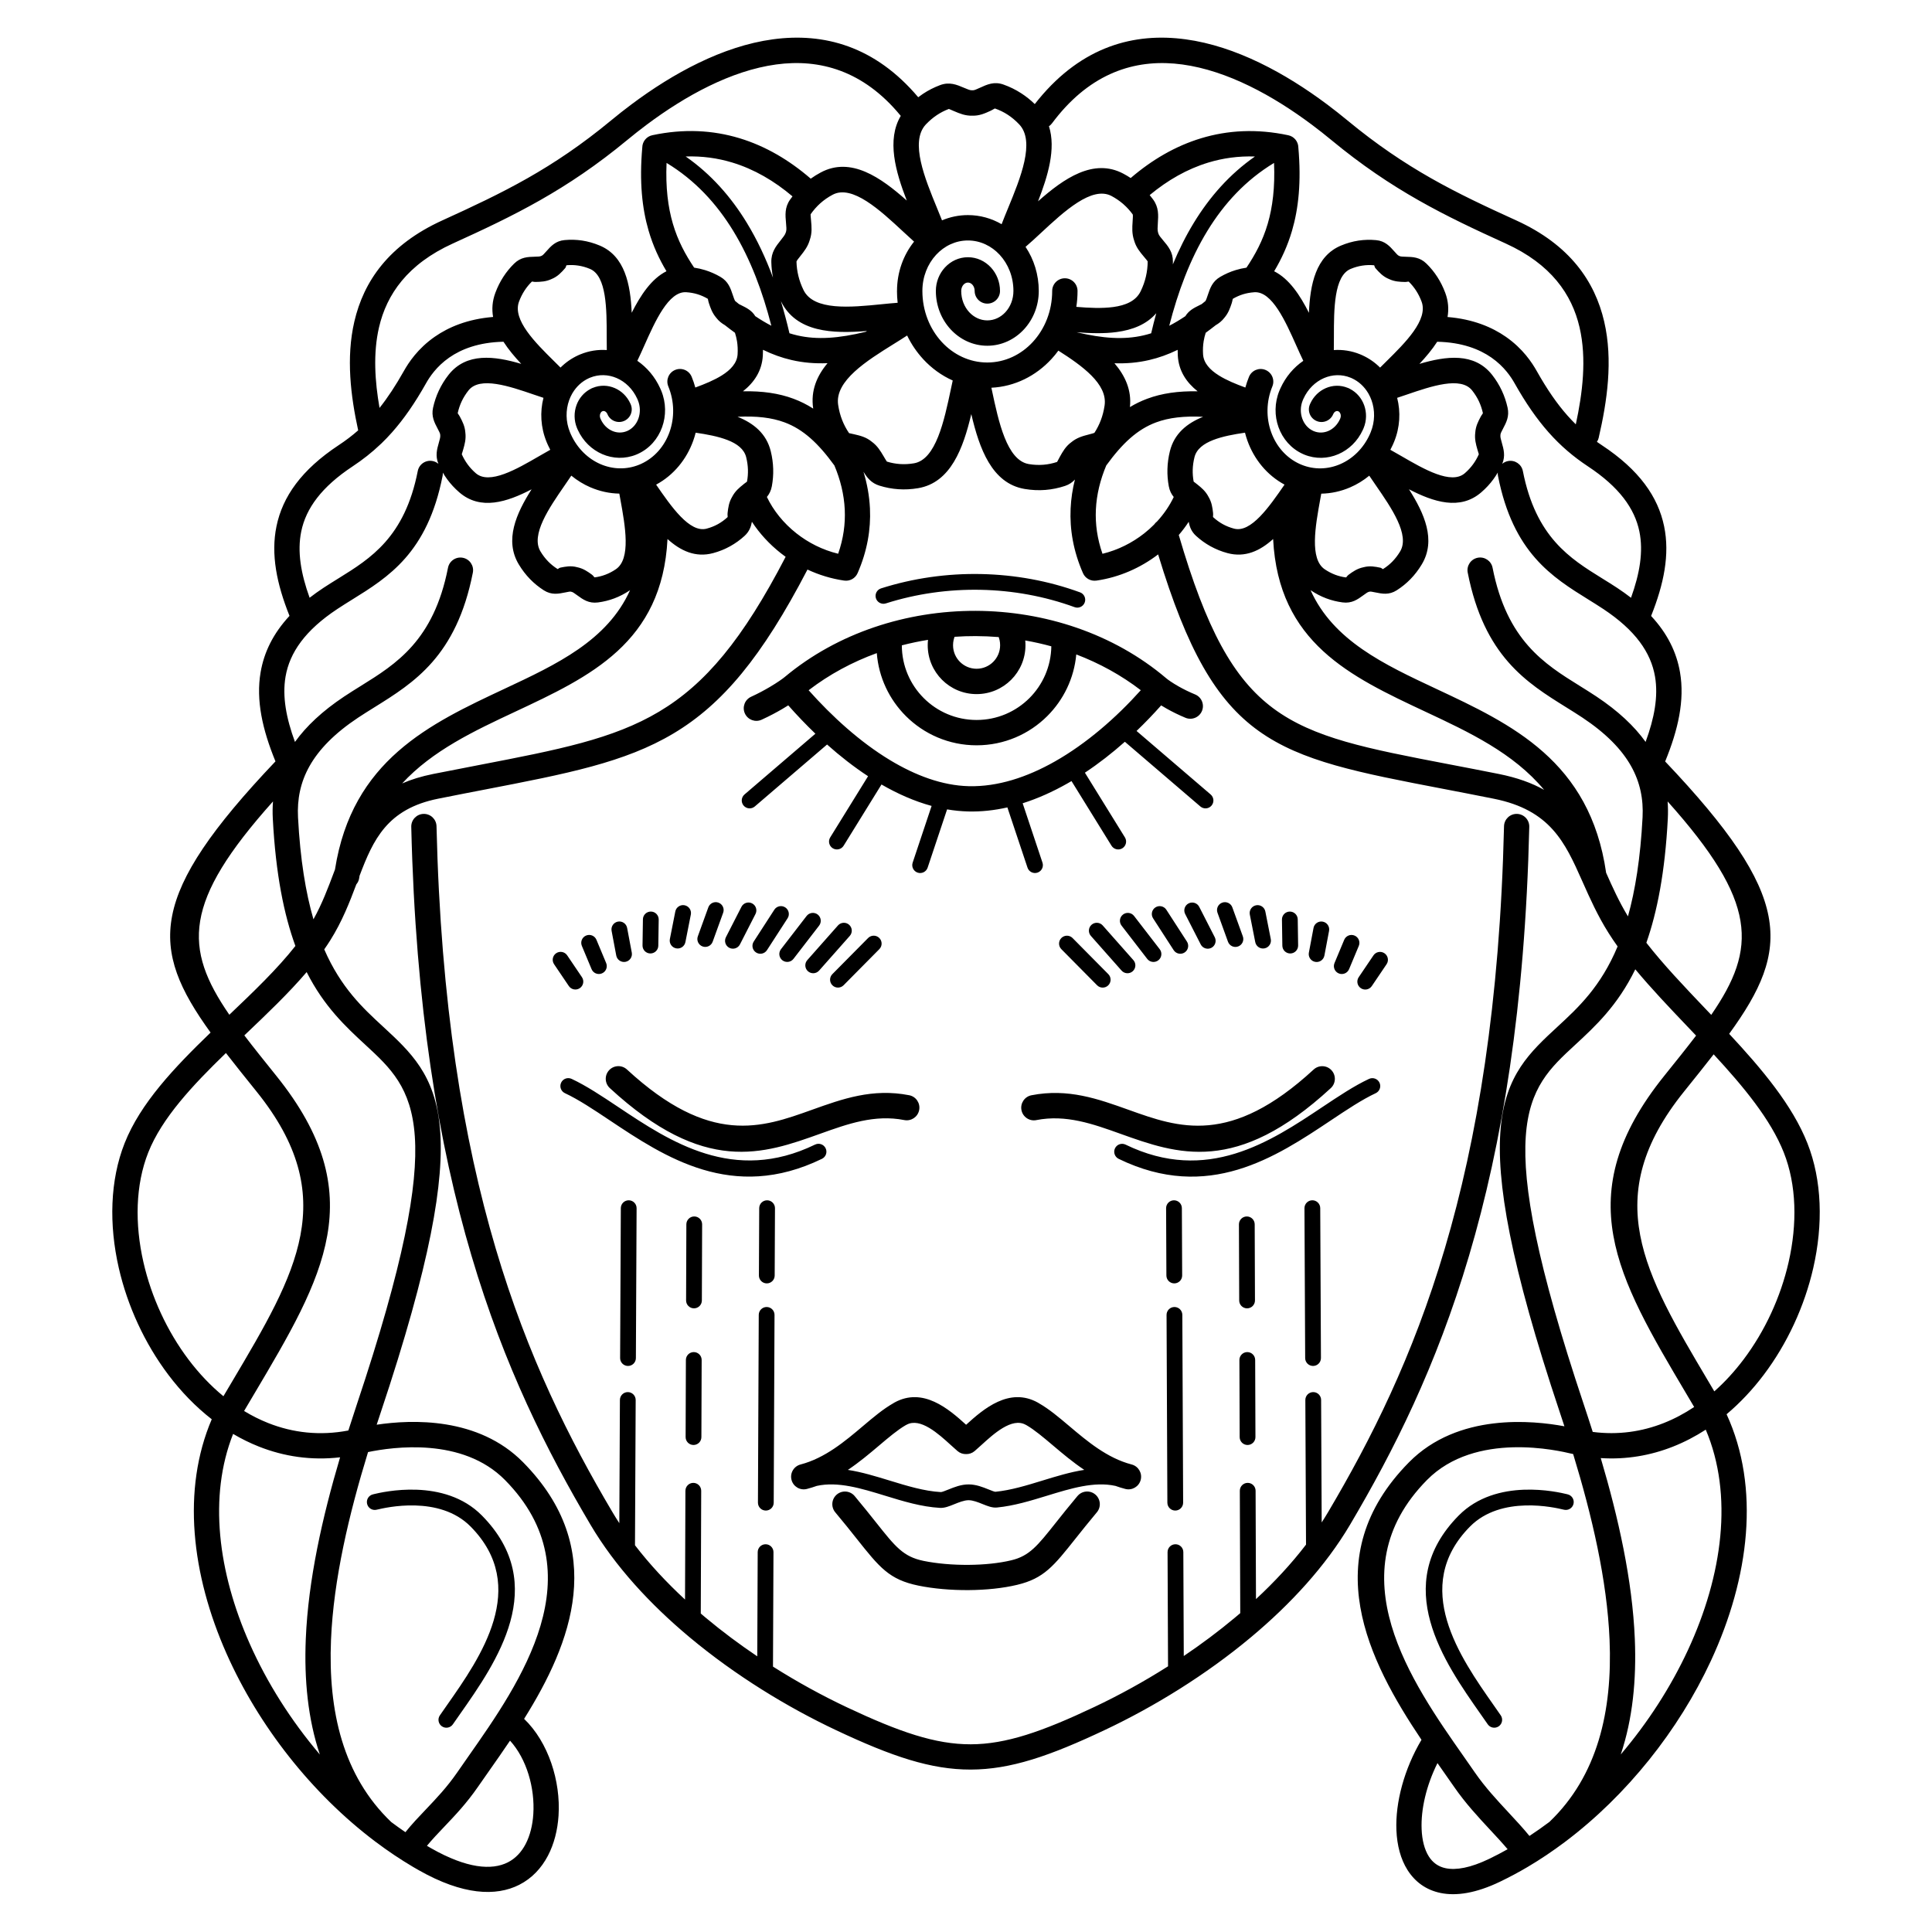 <?xml version="1.0" encoding="UTF-8"?>
<!-- Uploaded to: SVG Repo, www.svgrepo.com, Generator: SVG Repo Mixer Tools -->
<svg fill="#000000" width="800px" height="800px" version="1.1" viewBox="144 144 512 512" xmlns="http://www.w3.org/2000/svg">
 <path d="m497.31 253.76c-0.703 1.711-2.66 2.527-4.367 1.824-1.711-0.703-2.527-2.66-1.824-4.367 0.035-0.082 0.078-0.18 0.129-0.297 0.867-1.898 2.359-3.309 4.106-4.062 1.812-0.785 3.883-0.863 5.82-0.066 0.273 0.113 0.176 0.062 0.266 0.102 0.117 0.055 0.23 0.113 0.34 0.18 1.789 0.926 3.086 2.5 3.742 4.332 0.672 1.875 0.68 4.035-0.145 6.035-0.059 0.141-0.125 0.301-0.207 0.473-1.379 3.019-3.738 5.254-6.492 6.445-2.82 1.219-6.035 1.344-9.043 0.109-0.117-0.047-0.254-0.109-0.41-0.18-3.078-1.406-5.301-4.008-6.406-7.078-1.078-3-1.082-6.457 0.234-9.668 0.082-0.199 0.176-0.418 0.285-0.652 1.395-3.059 3.519-5.527 6.051-7.266-0.602-1.238-1.215-2.617-1.859-4.055-2.887-6.465-6.434-14.418-11.102-14.121l-0.035 0.004c-1.059 0.07-2.047 0.254-2.969 0.535-0.934 0.289-1.828 0.688-2.688 1.188-0.094 0.055-0.109 0.547-0.316 1.176-0.426 1.273-0.863 2.582-1.918 3.828-0.703 0.926-1.504 1.527-2.332 2.008-0.895 0.707-1.773 1.371-2.641 2-0.238 0.723-0.422 1.465-0.543 2.227-0.18 1.098-0.238 2.258-0.16 3.484 0.145 2.34 1.848 4.137 4.188 5.602 1.992 1.25 4.492 2.281 7.019 3.203 0.258-0.953 0.578-1.902 0.965-2.84 0.703-1.711 2.66-2.527 4.367-1.824 1.711 0.703 2.527 2.66 1.824 4.367-1.66 4.043-1.66 8.383-0.312 12.129 1.32 3.676 3.938 6.769 7.535 8.41 0.137 0.062 0.293 0.129 0.465 0.199 3.406 1.402 7.07 1.254 10.289-0.137 3.289-1.422 6.133-4.141 7.824-7.852 0.082-0.176 0.164-0.375 0.254-0.594 1.164-2.832 1.164-5.875 0.223-8.496-0.211-0.586-0.469-1.148-0.77-1.684-0.059-0.09-0.113-0.184-0.164-0.277-1.008-1.672-2.465-3.039-4.281-3.867-0.086-0.039-0.195-0.086-0.32-0.137-2.34-0.961-4.856-0.859-7.066 0.098-2.281 0.988-4.258 2.879-5.438 5.469-0.055 0.117-0.113 0.254-0.18 0.414-0.668 1.625-0.668 3.367-0.129 4.863 0.512 1.426 1.516 2.621 2.891 3.246 0.039 0.02 0.098 0.043 0.172 0.074 1.27 0.523 2.641 0.465 3.848-0.055 1.273-0.551 2.383-1.621 3.055-3.086 0.027-0.059 0.062-0.137 0.102-0.238 0.172-0.418 0.172-0.855 0.039-1.23-0.094-0.258-0.25-0.473-0.453-0.605l-0.113-0.047c-0.113-0.051-0.035-0.023 0.004-0.008l-0.031-0.012c-0.203-0.082-0.426-0.07-0.625 0.016-0.27 0.117-0.512 0.359-0.668 0.703l-0.023 0.059zm-82.297 103.11 5.254 15.734c0.367 1.098-0.223 2.281-1.32 2.648-1.098 0.367-2.281-0.223-2.648-1.32l-5.332-15.961c-3.434 0.777-6.906 1.16-10.387 1.074-1.871-0.047-3.738-0.234-5.59-0.551l-5.156 15.441c-0.367 1.098-1.551 1.688-2.648 1.32-1.098-0.367-1.688-1.551-1.32-2.648l5.019-15.027c-4.543-1.238-8.992-3.203-13.281-5.68l-10.031 16.219c-0.605 0.984-1.895 1.289-2.879 0.68-0.984-0.605-1.289-1.895-0.68-2.879l10.031-16.215c-3.781-2.481-7.422-5.332-10.863-8.402l-19.156 16.422c-0.879 0.75-2.199 0.648-2.953-0.23-0.75-0.879-0.648-2.199 0.23-2.953l18.785-16.102c-2.535-2.434-4.941-4.961-7.195-7.516-0.461 0.293-0.957 0.598-1.488 0.91-1.539 0.906-3.414 1.914-5.566 2.898-1.68 0.77-3.668 0.027-4.434-1.652-0.77-1.68-0.027-3.668 1.652-4.434 1.836-0.84 3.516-1.746 4.938-2.582 2.066-1.219 3.445-2.215 3.949-2.637 14.055-11.754 32.367-17.605 50.633-17.547 18.266 0.059 36.527 6.016 50.492 17.871 0.426 0.363 1.594 1.207 3.344 2.195 1.184 0.668 2.633 1.398 4.301 2.086 1.711 0.703 2.527 2.66 1.824 4.367-0.703 1.711-2.66 2.527-4.367 1.824-1.902-0.785-3.609-1.648-5.035-2.453-0.508-0.285-0.98-0.566-1.418-0.836-2.051 2.312-4.231 4.586-6.519 6.777l19.637 16.832c0.879 0.75 0.98 2.074 0.23 2.953s-2.074 0.98-2.953 0.23l-20.012-17.152c-3.352 2.977-6.902 5.75-10.59 8.195l10.609 17.152c0.605 0.984 0.301 2.269-0.68 2.879-0.984 0.605-2.269 0.301-2.879-0.68l-10.598-17.129c-0.375 0.223-0.754 0.441-1.133 0.656-3.832 2.172-7.789 3.957-11.82 5.231zm0.684-43.141c0.043 0.418 0.062 0.836 0.062 1.262 0 3.578-1.449 6.816-3.793 9.16s-5.582 3.793-9.16 3.793-6.816-1.449-9.16-3.793-3.793-5.582-3.793-9.16c0-0.48 0.027-0.957 0.078-1.426-2.336 0.379-4.652 0.863-6.938 1.457 0.008 5.457 2.223 10.398 5.801 13.977 3.586 3.586 8.539 5.801 14.008 5.801 5.473 0 10.426-2.219 14.008-5.801 3.519-3.519 5.723-8.363 5.801-13.719-2.277-0.625-4.586-1.141-6.918-1.551zm-18.723-0.977c-0.105 0.281-0.195 0.574-0.262 0.883-0.094 0.43-0.145 0.883-0.145 1.355 0 1.723 0.699 3.281 1.828 4.41 1.129 1.129 2.688 1.828 4.41 1.828s3.281-0.699 4.41-1.828 1.828-2.688 1.828-4.41c0-0.465-0.047-0.91-0.137-1.328-0.062-0.297-0.145-0.574-0.234-0.832-2.027-0.164-4.059-0.25-6.094-0.258-1.871-0.008-3.738 0.055-5.602 0.184zm32.25 4.68c-0.582 6.348-3.398 12.051-7.66 16.312-4.801 4.801-11.434 7.769-18.758 7.769-7.324 0-13.957-2.969-18.758-7.769-4.34-4.34-7.184-10.176-7.688-16.664-6.473 2.356-12.586 5.637-18.062 9.84 6.215 6.977 13.609 13.711 21.562 18.516 6.742 4.074 13.844 6.738 20.879 6.91 7.656 0.188 15.43-2.371 22.789-6.535 8.418-4.766 16.262-11.613 22.797-18.898-5.203-3.996-10.984-7.156-17.102-9.484zm0.988-16.461c1.086 0.395 1.648 1.594 1.254 2.68-0.395 1.086-1.594 1.648-2.68 1.254-7.938-2.898-16.402-4.434-24.891-4.602-8.52-0.168-17.066 1.031-25.141 3.606-1.102 0.348-2.273-0.262-2.625-1.359-0.348-1.102 0.262-2.273 1.359-2.625 8.516-2.711 17.52-3.981 26.484-3.801 8.953 0.18 17.875 1.793 26.234 4.848zm-104.32 167.49c0-1.156 0.938-2.09 2.09-2.09 1.156 0 2.09 0.938 2.09 2.09l-0.07 20.172c0 1.156-0.938 2.09-2.09 2.09-1.156 0-2.09-0.938-2.09-2.09zm-0.125 35.945c0-1.156 0.938-2.09 2.09-2.09 1.156 0 2.09 0.938 2.09 2.09l-0.07 20.438c0 1.156-0.938 2.09-2.09 2.09-1.156 0-2.09-0.938-2.09-2.09zm-0.121 34.66c0-1.156 0.938-2.09 2.09-2.09 1.156 0 2.09 0.938 2.09 2.09l-0.113 32.539c0.453 0.387 0.91 0.773 1.371 1.156 4.356 3.637 8.93 7.039 13.598 10.184l0.117-27.621c0.004-1.156 0.945-2.086 2.098-2.082 1.156 0.004 2.086 0.945 2.082 2.098l-0.129 30.328c6.527 4.133 13.164 7.75 19.578 10.777 13.93 6.566 23.484 9.836 32.832 9.812 9.336-0.02 18.891-3.332 32.824-9.926 6.383-3.019 12.977-6.625 19.461-10.742l-0.129-30.25c-0.004-1.156 0.93-2.094 2.082-2.098 1.156-0.004 2.094 0.93 2.098 2.082l0.117 27.539c4.66-3.144 9.223-6.547 13.57-10.18 0.469-0.391 0.934-0.785 1.398-1.184l-0.113-32.434c0-1.156 0.938-2.09 2.09-2.09 1.156 0 2.09 0.938 2.09 2.09l0.102 28.715c4.879-4.527 9.371-9.355 13.262-14.438l-0.18-38.324c-0.004-1.156 0.93-2.094 2.082-2.098 1.156-0.004 2.094 0.93 2.098 2.082l0.152 32.461c0.602-0.93 1.184-1.867 1.742-2.812 11.266-19.055 22.355-40.969 30.895-69.805 8.562-28.93 14.582-64.855 15.684-111.89 0.043-1.848 1.578-3.309 3.426-3.266 1.848 0.043 3.309 1.578 3.266 3.426-1.117 47.711-7.238 84.203-15.949 113.62-8.738 29.516-20.055 51.887-31.547 71.328-6.5 10.992-15.754 21.031-26.195 29.766-12.078 10.102-25.781 18.48-38.645 24.566-14.816 7.012-25.141 10.535-35.684 10.559-10.531 0.023-20.863-3.453-35.691-10.445-12.898-6.078-26.656-14.473-38.789-24.602-10.48-8.75-19.77-18.816-26.289-29.844-11.492-19.438-22.812-41.812-31.547-71.328-8.711-29.422-14.828-65.91-15.949-113.62-0.043-1.848 1.418-3.383 3.266-3.426 1.848-0.043 3.383 1.418 3.426 3.266 1.102 47.039 7.121 82.961 15.684 111.89 8.535 28.836 19.625 50.75 30.895 69.805 0.598 1.008 1.219 2.012 1.867 3.004l0.156-32.652c0.004-1.156 0.945-2.086 2.098-2.082 1.156 0.004 2.086 0.945 2.082 2.098l-0.184 38.488c3.894 5.062 8.383 9.875 13.262 14.391l0.102-28.832zm-17.121-74.895c0.004-1.156 0.945-2.086 2.098-2.082 1.156 0.004 2.086 0.945 2.082 2.098l-0.188 39.723c-0.004 1.156-0.945 2.086-2.098 2.082-1.156-0.004-2.086-0.945-2.082-2.098zm40.516 78.062c-0.004 1.156-0.945 2.086-2.098 2.082-1.156-0.004-2.086-0.945-2.082-2.098l0.215-49.766c0.004-1.156 0.945-2.086 2.098-2.082 1.156 0.004 2.086 0.945 2.082 2.098zm0.258-60.203c-0.004 1.156-0.945 2.086-2.098 2.082-1.156-0.004-2.086-0.945-2.082-2.098l0.078-17.84c0.004-1.156 0.945-2.086 2.098-2.082 1.156 0.004 2.086 0.945 2.082 2.098zm123.03-13.566c0-1.156 0.938-2.09 2.09-2.09 1.156 0 2.09 0.938 2.09 2.09l0.07 20.172c0 1.156-0.938 2.09-2.09 2.09-1.156 0-2.09-0.938-2.09-2.09zm0.125 35.945c0-1.156 0.938-2.09 2.09-2.09 1.156 0 2.09 0.938 2.09 2.09l0.07 20.438c0 1.156-0.938 2.09-2.09 2.09-1.156 0-2.09-0.938-2.09-2.09zm17.242-40.223c-0.004-1.156 0.93-2.094 2.082-2.098 1.156-0.004 2.094 0.93 2.098 2.082l0.188 39.723c0.004 1.156-0.93 2.094-2.082 2.098-1.156 0.004-2.094-0.93-2.098-2.082zm-32.152 78.031c0.004 1.156-0.93 2.094-2.082 2.098-1.156 0.004-2.094-0.93-2.098-2.082l-0.215-49.766c-0.004-1.156 0.93-2.094 2.082-2.098 1.156-0.004 2.094 0.93 2.098 2.082zm-0.258-60.203c0.004 1.156-0.93 2.094-2.082 2.098-1.156 0.004-2.094-0.93-2.098-2.082l-0.078-17.84c-0.004-1.156 0.93-2.094 2.082-2.098 1.156-0.004 2.094 0.93 2.098 2.082zm110.4-222.04c-0.094 0.414-0.262 0.789-0.484 1.121 0.438 0.309 0.883 0.613 1.336 0.91 9.875 6.527 14.859 13.648 16.473 21.48 1.539 7.453-0.074 15.301-3.449 23.754 4.356 4.684 6.754 9.652 7.66 14.938 1.27 7.414-0.492 15.215-3.938 23.621 33.961 35.75 33.438 49.504 16.965 72.18 8.703 9.348 16.75 18.91 20.734 28.996 3.898 9.863 4.172 21.578 1.551 33.051-2.305 10.086-6.859 20.023-13.16 28.359-2.91 3.852-6.199 7.367-9.812 10.406 8.941 19.426 6.078 43.289-4.156 65.336-8.555 18.426-22.289 35.648-38.566 47.922-0.035 0.027-0.07 0.055-0.105 0.078-3.223 2.422-6.539 4.656-9.938 6.66-2.328 1.375-4.746 2.668-7.254 3.875-6.367 3.062-11.605 3.856-15.762 3-3.91-0.805-6.812-2.984-8.785-6.102-1.809-2.863-2.766-6.496-2.934-10.52-0.309-7.344 2.055-16.234 6.644-23.973-13.988-20.84-28.129-48.391-3.312-73.543 12.992-13.168 32.867-11.09 41.191-9.539-0.402-1.242-0.812-2.477-1.223-3.707-26.242-78.512-15.324-88.59-0.535-102.25 5.402-4.988 11.383-10.512 15.855-21.211-0.852-1.195-1.66-2.391-2.414-3.59-2.894-4.598-4.926-9.152-6.84-13.461-0.07-0.133-0.129-0.27-0.184-0.41-4.508-10.148-8.418-18.688-23.359-21.68-5.32-1.066-9.434-1.855-13.305-2.598-45.125-8.652-60.312-11.566-75.664-62.152-4.637 3.539-10.25 6.062-16.375 6.945v-0.004c-1.453 0.207-2.926-0.566-3.543-1.977-2.551-5.832-3.531-11.574-3.273-17.133 0.121-2.606 0.512-5.168 1.141-7.672-0.664 0.719-1.488 1.316-2.625 1.691-1.68 0.555-3.406 0.918-5.199 1.062-1.77 0.141-3.602 0.062-5.504-0.258-8.715-1.473-12.004-10.75-14.137-19.836-2.137 9.016-5.441 18.164-14.09 19.629-1.809 0.305-3.555 0.391-5.254 0.273-1.703-0.117-3.359-0.434-4.984-0.938-2.184-0.672-3.277-2.106-4.246-3.691 0.969 3.156 1.562 6.406 1.719 9.734 0.258 5.559-0.723 11.301-3.273 17.133-0.617 1.414-2.086 2.188-3.543 1.977v0.004c-3.434-0.496-6.711-1.508-9.742-2.926-24.148 46.461-41.977 49.902-85.531 58.309-3.551 0.684-7.293 1.406-12.344 2.418-13.527 2.707-17.215 10.895-20.832 20.438-0.027 0.18-0.055 0.355-0.078 0.535-0.09 0.664-0.367 1.258-0.773 1.73-1.809 4.801-3.766 9.836-6.918 14.848-0.504 0.797-1.031 1.59-1.582 2.379 4.434 10.184 10.25 15.555 15.52 20.418 14.793 13.656 25.707 23.738-0.535 102.25-0.367 1.094-0.73 2.195-1.09 3.301 9.305-1.391 26.922-2.086 38.789 9.941 22.68 22.988 12.82 47.977 0.281 68.012 6.438 6.184 9.723 16.516 9.125 25.656-0.25 3.82-1.172 7.481-2.812 10.613-1.734 3.305-4.25 6.008-7.609 7.711-6.16 3.121-14.953 2.742-26.586-3.852-0.625-0.355-1.137-0.648-1.527-0.879-3.394-2.004-6.707-4.231-9.922-6.648-0.051-0.035-0.102-0.074-0.152-0.113-16.793-12.676-30.879-30.629-39.359-49.734-9.332-21.027-11.902-43.523-3.938-62.148-4.277-3.332-8.129-7.32-11.48-11.758-6.297-8.332-10.852-18.27-13.16-28.359-2.621-11.473-2.348-23.184 1.551-33.051 4.184-10.586 13.195-20.066 22.781-29.312-16.25-22.492-16.609-36.281 17.195-71.867-3.449-8.402-5.207-16.207-3.938-23.621 0.906-5.285 3.305-10.25 7.656-14.938-3.379-8.453-4.988-16.301-3.449-23.754 1.613-7.832 6.598-14.953 16.473-21.48 1.848-1.219 3.559-2.512 5.176-3.934-1.977-9.062-3.246-19.23-1.012-28.84 2.465-10.609 9.066-20.32 23.332-26.809 7.988-3.633 15.332-7.07 22.559-11.172 7.199-4.086 14.375-8.891 22.133-15.305 1.766-1.461 3.59-2.902 5.461-4.297 10.984-8.203 24.113-15.387 37.402-17.199 13.555-1.848 27.105 1.801 38.543 15.344 0.406-0.312 0.816-0.605 1.234-0.883 1.434-0.957 2.945-1.719 4.527-2.316 2.519-0.949 4.422-0.137 6.406 0.707 0.773 0.328 1.574 0.672 2.008 0.648 0.117-0.008 0.234-0.004 0.352 0 0.344 0.012 1.09-0.332 1.809-0.66 1.922-0.883 3.777-1.734 6.234-0.867 1.66 0.586 3.254 1.359 4.781 2.356 1.234 0.801 2.414 1.738 3.535 2.828 0.352-0.449 0.711-0.895 1.074-1.336 11.523-13.934 25.23-17.691 38.941-15.82 13.289 1.812 26.418 8.992 37.402 17.199 1.871 1.398 3.695 2.84 5.461 4.297 7.758 6.414 14.938 11.215 22.133 15.305 7.223 4.102 14.566 7.539 22.559 11.172 14.266 6.488 20.867 16.203 23.332 26.809 2.391 10.285 0.766 21.219-1.441 30.742zm-6.078-3.527c1.781-8.242 2.926-17.379 0.984-25.719-2.023-8.707-7.543-16.73-19.555-22.191-8.109-3.688-15.586-7.188-23.109-11.461-7.551-4.289-15.051-9.301-23.105-15.961-1.652-1.367-3.387-2.734-5.199-4.09-10.227-7.641-22.32-14.309-34.277-15.938-11.535-1.574-23.098 1.629-32.883 13.461-0.551 0.664-1.105 1.375-1.668 2.129-0.23 0.312-0.508 0.57-0.812 0.777 1.902 5.973-0.285 13.211-2.891 19.895 6.836-6.059 14.719-11.535 22.633-7.309 0.668 0.355 1.309 0.738 1.918 1.141 5.594-4.797 11.812-8.465 18.656-10.539 7.074-2.144 14.781-2.578 23.117-0.797 1.555 0.328 2.625 1.684 2.656 3.207 0.809 9.148 0.047 16.215-1.668 22.074-1.203 4.117-2.852 7.598-4.738 10.762 3.992 2.004 6.859 6.352 9.211 11.008 0.324-7.523 1.801-15.012 8.484-17.812 1.562-0.656 3.113-1.09 4.66-1.324 1.52-0.23 3.059-0.266 4.629-0.125 2.402 0.215 3.629 1.602 4.902 3.035 0.43 0.484 0.867 0.98 1.07 1.059l-0.004 0.008c0.102 0.039 0.203 0.086 0.305 0.137 0.258 0.133 0.926 0.148 1.574 0.168 1.93 0.047 3.777 0.094 5.551 1.844 1.062 1.047 2.016 2.203 2.848 3.492 0.828 1.277 1.535 2.68 2.113 4.231 0.824 2.207 0.961 4.344 0.602 6.402 6.797 0.559 11.801 2.703 15.449 5.238 4.539 3.152 6.965 6.902 8.18 9.059 2.734 4.859 5.371 8.684 8.164 11.832 0.719 0.809 1.449 1.578 2.199 2.312zm-316.55 5.078c-0.078 0.082-0.16 0.16-0.246 0.234-2.285 2.18-4.711 4.078-7.363 5.836-8.25 5.453-12.359 11.145-13.613 17.23-1.102 5.344-0.09 11.199 2.215 17.586 1.141-0.883 2.359-1.758 3.668-2.621 1.172-0.773 2.586-1.652 4.016-2.539 8.465-5.25 17.531-10.871 20.977-28.422 0.355-1.82 2.117-3.004 3.938-2.648 0.586 0.113 1.109 0.375 1.535 0.738-0.871-2.121-0.383-3.848 0.125-5.641 0.203-0.719 0.414-1.465 0.363-1.848-0.016-0.113-0.023-0.23-0.027-0.344-0.031-0.281-0.355-0.898-0.668-1.492-0.875-1.66-1.715-3.266-1.207-5.562 0.344-1.555 0.844-3.055 1.523-4.508 0.691-1.477 1.547-2.875 2.586-4.195 4.707-5.969 12.172-4.992 19.254-2.898-1.738-1.855-3.391-3.816-4.711-5.867-6.578 0.141-11.172 1.973-14.363 4.191-3.41 2.371-5.242 5.203-6.156 6.828-2.953 5.242-5.856 9.438-9.004 12.988-0.926 1.043-1.867 2.027-2.832 2.957zm144.44-84.691c-0.066 0.078-0.137 0.156-0.215 0.23-4.148 4.586-0.188 14.223 3.039 22.074 0.461 1.117 0.906 2.199 1.32 3.254 2.129-0.898 4.445-1.391 6.871-1.391 3.231 0 6.269 0.875 8.926 2.414 0.52-1.367 1.109-2.793 1.719-4.277 3.25-7.906 7.25-17.629 2.949-22.172-0.973-1.027-1.992-1.879-3.055-2.57-1.051-0.684-2.176-1.227-3.367-1.645-0.082-0.031-0.559 0.324-1.223 0.629-1.422 0.652-2.887 1.328-4.769 1.273-1.898 0.059-3.375-0.57-4.805-1.18-0.723-0.309-1.418-0.605-1.422-0.605-1.109 0.418-2.176 0.957-3.188 1.633-0.969 0.645-1.895 1.418-2.777 2.336zm-6.781-2.117-0.141-0.172c-9.785-11.832-21.348-15.035-32.883-13.461-11.961 1.633-24.051 8.301-34.277 15.938-1.809 1.352-3.547 2.723-5.199 4.09-8.055 6.66-15.555 11.672-23.105 15.961-7.523 4.273-15 7.773-23.109 11.461-12.012 5.461-17.527 13.484-19.555 22.191-1.605 6.898-1.098 14.344 0.133 21.379 2.176-2.738 4.289-5.945 6.465-9.809 1.215-2.156 3.641-5.906 8.18-9.059 3.652-2.539 8.656-4.68 15.449-5.238-0.359-2.062-0.223-4.195 0.602-6.402 0.578-1.551 1.285-2.953 2.113-4.231 0.832-1.289 1.785-2.445 2.848-3.492 1.773-1.75 3.625-1.793 5.551-1.844 0.648-0.016 1.316-0.031 1.574-0.168 0.102-0.051 0.203-0.098 0.305-0.137l-0.004-0.008c0.199-0.078 0.641-0.578 1.07-1.059 1.273-1.434 2.5-2.82 4.902-3.035 1.57-0.141 3.109-0.105 4.629 0.125 1.547 0.234 3.098 0.672 4.66 1.324 6.684 2.801 8.156 10.293 8.484 17.816 2.352-4.652 5.219-9.004 9.211-11.008-1.891-3.164-3.535-6.641-4.738-10.762-1.711-5.859-2.477-12.926-1.668-22.074 0.031-1.523 1.105-2.879 2.656-3.207 8.336-1.781 16.043-1.344 23.117 0.797 6.93 2.098 13.215 5.832 18.867 10.719 0.832-0.598 1.719-1.148 2.664-1.652 7.973-4.258 15.914 1.336 22.785 7.445-2.984-7.691-5.363-16.086-1.59-22.43zm-14.02 358.82c3.66 0.559 7.348 1.691 11.066 2.828 4.551 1.395 9.145 2.805 13.559 3.051 0.289 0.016 1.098-0.309 2.012-0.676 1.562-0.629 3.348-1.352 5.332-1.355 1.988-0.004 3.742 0.699 5.266 1.312 0.879 0.352 1.645 0.66 1.879 0.637 4.066-0.395 8.285-1.688 12.469-2.973 3.719-1.141 7.406-2.269 11.066-2.828-3.031-2.023-5.742-4.316-8.285-6.465-2.562-2.164-4.938-4.172-7.047-5.387-0.074-0.035-0.145-0.07-0.215-0.109-3.629-2.008-8.508 2.449-11.715 5.375-0.637 0.582-1.219 1.113-1.805 1.609-0.656 0.555-1.461 0.812-2.254 0.793-0.797 0.023-1.602-0.238-2.254-0.793-0.586-0.496-1.172-1.027-1.805-1.609-3.207-2.926-8.09-7.379-11.715-5.375-0.07 0.039-0.141 0.074-0.215 0.109-2.113 1.215-4.488 3.219-7.047 5.387-2.543 2.148-5.254 4.441-8.285 6.465zm70.891 4.238c-5.606-1.23-11.797 0.668-18.074 2.594-4.383 1.344-8.801 2.699-13.305 3.137-1.25 0.121-2.453-0.363-3.832-0.918-1.18-0.473-2.539-1.02-3.707-1.016-1.152 0.004-2.551 0.566-3.773 1.059-1.371 0.555-2.582 1.043-3.801 0.973-4.922-0.277-9.766-1.762-14.559-3.234-6.277-1.926-12.469-3.824-18.074-2.594-0.848 0.305-1.723 0.574-2.621 0.809-1.789 0.465-3.617-0.609-4.082-2.402-0.465-1.789 0.609-3.617 2.402-4.082 6.484-1.684 11.809-6.184 16.492-10.145 2.781-2.352 5.359-4.531 8.102-6.094 0.086-0.059 0.172-0.113 0.266-0.164 7.57-4.188 14.391 1.684 19.008 5.879 4.613-4.199 11.438-10.066 19.008-5.879 0.09 0.051 0.18 0.105 0.266 0.164 2.742 1.562 5.316 3.742 8.102 6.094 4.688 3.961 10.008 8.461 16.492 10.145 1.789 0.465 2.863 2.289 2.402 4.082-0.465 1.789-2.289 2.863-4.082 2.402-0.898-0.234-1.773-0.504-2.621-0.809zm-214.32-136.16c-4.789 5.606-10.508 11.055-16.266 16.535l-0.25 0.238c2.465 3.238 5.246 6.695 8.281 10.473l0.203 0.254c25.391 31.559 12.539 53.238-5.902 84.34-0.754 1.27-1.516 2.555-2.285 3.856-0.164 0.277-0.281 0.48-0.359 0.617 2.059 1.25 4.199 2.328 6.422 3.207 6.457 2.551 13.602 3.418 21.203 1.961 0.738-2.328 1.496-4.641 2.258-6.93 24.867-74.395 15.305-83.227 2.348-95.191-5.25-4.848-11-10.16-15.652-19.359zm-21.398 21.449c-8.812 8.539-16.973 17.227-20.59 26.379-3.387 8.57-3.594 18.891-1.262 29.086 2.098 9.18 6.246 18.227 11.977 25.812 2.731 3.613 5.82 6.887 9.215 9.676l0.074-0.125c0.77-1.305 1.531-2.59 2.285-3.856 17.047-28.754 28.93-48.793 6.453-76.73l-0.203-0.254c-2.867-3.562-5.527-6.871-7.945-9.992zm75.297 182.22c-1.898 2.82-3.789 5.519-5.582 8.07-1.16 1.656-2.285 3.254-2.898 4.144-3.019 4.379-6.051 7.559-8.938 10.594-1.605 1.684-3.16 3.32-4.609 5.066 0.48 0.281 0.875 0.512 1.184 0.688 9.375 5.316 15.984 5.863 20.262 3.695 2.039-1.035 3.598-2.731 4.695-4.824 1.188-2.266 1.859-5.012 2.051-7.938 0.453-6.941-1.762-14.645-6.172-19.492zm-27.727 24.258c1.738-2.16 3.566-4.082 5.457-6.066 2.719-2.856 5.57-5.852 8.281-9.777 1.234-1.789 2.062-2.973 2.922-4.195 13.727-19.562 34.094-48.594 9.742-73.273-11.285-11.441-29.758-8.766-36.305-7.418-5.07 16.516-9.145 33.75-9.816 49.762-0.789 18.879 3.172 36.074 15.957 48.281 1.238 0.926 2.488 1.824 3.754 2.688zm-17.312-99.34c-7.656 0.891-14.875-0.219-21.48-2.828-2.375-0.938-4.668-2.07-6.871-3.371-6.559 16.566-4.008 36.641 4.398 55.59 4.613 10.398 10.984 20.438 18.586 29.367-3.156-9.406-4.176-19.793-3.723-30.648 0.652-15.598 4.359-32.152 9.09-48.105zm-29.352-117.28c6.394-6.086 12.707-12.129 17.508-18.23-3.008-8.238-5.219-19.027-5.988-33.754-0.082-1.535-0.066-3.051 0.051-4.547-23.875 26.672-23.727 38.859-11.57 56.531zm22.301-25.312c2.273-4.074 3.867-8.312 5.387-12.359l0.312-0.828c4.547-28.961 25.129-38.605 44.914-47.879 13.844-6.484 27.258-12.773 33.285-26.141-0.016 0.012-0.035 0.023-0.051 0.035-1.348 0.906-2.723 1.613-4.121 2.141-1.402 0.527-2.84 0.879-4.316 1.074-2.469 0.324-3.977-0.773-5.551-1.918-0.559-0.406-1.133-0.824-1.371-0.867-0.117-0.02-0.23-0.047-0.34-0.078-0.156-0.047-0.781 0.082-1.391 0.207-1.863 0.379-3.664 0.746-5.711-0.555-1.301-0.828-2.519-1.809-3.648-2.965-1.102-1.133-2.102-2.426-2.992-3.906-3.856-6.426-0.656-13.52 3.394-19.895-6.504 3.379-13.543 5.672-19.168 0.793-1.23-1.066-2.289-2.215-3.188-3.441-0.422-0.574-0.812-1.172-1.172-1.785 0.02 0.285 0.004 0.582-0.055 0.875-4.004 20.402-14.367 26.828-24.047 32.832-1.227 0.762-2.441 1.516-3.832 2.434-8.547 5.652-12.648 11.566-13.738 17.926-0.902 5.273 0.184 11.035 2.496 17.312 3.012-4.191 7.269-8.195 13.035-12.031 1.512-1.004 2.977-1.918 4.457-2.836 9.309-5.789 19.273-11.992 23.062-31.289 0.355-1.82 2.117-3.004 3.938-2.648 1.82 0.355 3.004 2.117 2.648 3.938-4.352 22.164-15.602 29.16-26.105 35.699-1.484 0.926-2.953 1.84-4.301 2.734-6.242 4.148-10.387 8.414-12.879 12.844-2.418 4.293-3.297 8.809-3.047 13.578 0.59 11.258 2.059 20.02 4.09 27.012zm23.484-35.984c2.371-1.039 5.094-1.887 8.254-2.519 3.652-0.73 8.141-1.598 12.395-2.418 41.348-7.981 58.23-11.242 80.992-55.125-0.441-0.316-0.875-0.645-1.297-0.977-3.027-2.391-5.621-5.219-7.641-8.309-0.242 1.332-0.703 2.602-1.957 3.746-1.148 1.047-2.41 1.961-3.801 2.734-1.402 0.777-2.898 1.387-4.512 1.82-4.684 1.258-8.645-0.605-12.098-3.731-1.402 27.504-20.488 36.449-40.371 45.766-10.828 5.074-21.914 10.27-29.961 19.02zm123.5 40.957c0.816-0.82 2.141-0.824 2.961-0.008 0.82 0.816 0.824 2.141 0.008 2.961l-9.473 9.57c-0.816 0.82-2.141 0.824-2.961 0.008-0.82-0.816-0.824-2.141-0.008-2.961zm-7.988-3.332c0.766-0.863 2.086-0.945 2.953-0.18 0.863 0.766 0.945 2.086 0.18 2.953l-8.133 9.191c-0.766 0.863-2.086 0.945-2.953 0.18-0.863-0.766-0.945-2.086-0.18-2.953zm-8.312-2.512c0.707-0.914 2.019-1.082 2.938-0.379 0.914 0.707 1.082 2.019 0.379 2.938l-6.797 8.812c-0.707 0.914-2.019 1.082-2.938 0.379-0.914-0.707-1.082-2.019-0.379-2.938zm-8.555-1.656c0.629-0.969 1.926-1.246 2.894-0.613 0.969 0.629 1.246 1.926 0.613 2.894l-5.457 8.438c-0.629 0.969-1.926 1.246-2.894 0.613-0.969-0.629-1.246-1.926-0.613-2.894zm-8.711-0.77c0.523-1.027 1.785-1.434 2.812-0.91 1.027 0.523 1.434 1.785 0.91 2.812l-4.121 8.059c-0.523 1.027-1.785 1.434-2.812 0.91-1.027-0.523-1.434-1.785-0.91-2.812zm-8.781 0.145c0.395-1.086 1.594-1.648 2.68-1.254 1.086 0.395 1.648 1.594 1.254 2.68l-2.781 7.68c-0.395 1.086-1.594 1.648-2.68 1.254-1.086-0.395-1.648-1.594-1.254-2.68zm-8.75 1.102c0.223-1.137 1.324-1.879 2.461-1.656 1.137 0.223 1.879 1.324 1.656 2.461l-1.441 7.301c-0.223 1.137-1.324 1.879-2.461 1.656s-1.879-1.324-1.656-2.461zm-8.582 2.078c0.012-1.156 0.961-2.078 2.117-2.066s2.078 0.961 2.066 2.117l-0.105 6.922c-0.012 1.156-0.961 2.078-2.117 2.066-1.156-0.012-2.078-0.961-2.066-2.117zm-8.301 3.043c-0.211-1.137 0.535-2.231 1.672-2.445 1.137-0.211 2.231 0.535 2.445 1.672l1.234 6.543c0.211 1.137-0.535 2.231-1.672 2.445-1.137 0.211-2.231-0.535-2.445-1.672zm-7.883 3.984c-0.445-1.07 0.062-2.297 1.133-2.738 1.07-0.445 2.297 0.062 2.738 1.133l2.574 6.164c0.445 1.07-0.062 2.297-1.133 2.738-1.07 0.445-2.297-0.062-2.738-1.133zm-7.363 4.856c-0.648-0.961-0.395-2.262 0.566-2.91 0.961-0.648 2.262-0.395 2.91 0.566l3.91 5.785c0.648 0.961 0.395 2.262-0.566 2.91-0.961 0.648-2.262 0.395-2.91-0.566zm69.172 47.805c1.043-0.504 2.293-0.066 2.797 0.977 0.504 1.043 0.066 2.293-0.977 2.797-23.691 11.512-41.672-0.484-56.254-10.211-4.273-2.852-8.238-5.496-11.859-7.188-1.047-0.488-1.496-1.734-1.008-2.781 0.488-1.047 1.734-1.496 2.781-1.008 3.922 1.832 8.012 4.559 12.418 7.5 13.684 9.129 30.555 20.383 52.102 9.914zm24.934-13.082c1.82 0.355 3.004 2.117 2.648 3.938s-2.117 3.004-3.938 2.648c-7.856-1.543-14.988 1.012-22.262 3.617-15.102 5.41-30.738 11.008-55.777-12.09-1.363-1.254-1.449-3.375-0.195-4.734 1.254-1.363 3.375-1.449 4.734-0.195 22.051 20.344 35.75 15.438 48.98 10.699 8.145-2.918 16.137-5.777 25.805-3.879zm-19.824-166.9c-4.277-5.887-8.246-9.57-13.191-11.41-3.418-1.27-7.434-1.727-12.461-1.484 4.277 1.719 7.648 4.465 8.797 9.133 0.391 1.586 0.598 3.152 0.645 4.703 0.043 1.543-0.078 3.055-0.352 4.543-0.223 1.227-0.703 2.125-1.316 2.871 1.723 3.617 4.426 6.957 7.812 9.629 3.176 2.508 6.945 4.418 11.07 5.418 1.395-3.988 1.926-7.898 1.75-11.691-0.188-4.027-1.164-7.949-2.754-11.719zm-24.211-19.648c5.152-0.094 9.473 0.523 13.355 1.965 1.863 0.691 3.598 1.562 5.25 2.625l-0.008-0.051c-0.695-4.699 0.977-8.613 3.805-11.988-3.328 0.137-6.465-0.125-9.547-0.84-2.559-0.59-5.051-1.484-7.559-2.707 0.004 0.52-0.012 1.047-0.043 1.582-0.25 4.039-2.289 7.055-5.254 9.41zm0.109 24.66c0.121-0.109 0.25-0.207 0.387-0.297 0.32-0.238 0.562-0.402 0.566-0.434 0.191-1.039 0.277-2.09 0.246-3.152-0.031-1.055-0.18-2.148-0.461-3.285-0.539-2.195-2.453-3.598-4.922-4.562-2.484-0.973-5.512-1.527-8.469-1.957-0.184 0.723-0.398 1.434-0.648 2.129-1.762 4.906-5.156 9.113-9.832 11.637l0.02 0.027c3.973 5.762 8.859 12.844 13.367 11.633 1.105-0.297 2.094-0.695 2.988-1.191 0.902-0.5 1.746-1.117 2.539-1.84 0.121-0.109-0.051-0.492 0.023-1.117 0.16-1.375 0.328-2.793 1.191-4.254 0.809-1.562 1.918-2.457 2.996-3.32l0.012-0.008zm-2.254-40.176c-0.871-0.625-1.75-1.293-2.641-2-0.828-0.48-1.629-1.082-2.332-2.008-1.055-1.246-1.496-2.555-1.918-3.828-0.211-0.629-0.227-1.121-0.316-1.176-0.859-0.5-1.754-0.898-2.688-1.188-0.922-0.285-1.91-0.465-2.969-0.535l-0.035-0.004c-4.668-0.297-8.219 7.656-11.102 14.121-0.641 1.438-1.258 2.816-1.859 4.055 2.531 1.738 4.656 4.203 6.051 7.266 0.105 0.234 0.199 0.449 0.285 0.652 1.32 3.207 1.312 6.668 0.234 9.668-1.102 3.07-3.324 5.676-6.406 7.078-0.156 0.07-0.293 0.129-0.41 0.18-3.004 1.234-6.223 1.109-9.043-0.109-2.754-1.191-5.113-3.426-6.492-6.445-0.078-0.176-0.148-0.332-0.207-0.473-0.824-2-0.816-4.16-0.145-6.035 0.66-1.832 1.953-3.406 3.742-4.332 0.109-0.066 0.223-0.125 0.34-0.18 0.09-0.039-0.008 0.008 0.266-0.102 1.938-0.797 4.008-0.719 5.82 0.066 1.746 0.754 3.238 2.164 4.106 4.062 0.051 0.117 0.098 0.215 0.129 0.297 0.703 1.711-0.113 3.668-1.824 4.367-1.711 0.703-3.668-0.113-4.367-1.824l-0.023-0.059c-0.156-0.344-0.398-0.586-0.668-0.703-0.199-0.086-0.422-0.098-0.625-0.016l-0.031 0.012c0.039-0.016 0.117-0.043 0.004 0.008l-0.113 0.047c-0.203 0.133-0.359 0.348-0.453 0.605-0.133 0.375-0.133 0.816 0.039 1.23 0.039 0.098 0.074 0.18 0.102 0.238 0.668 1.465 1.777 2.535 3.055 3.086 1.207 0.523 2.574 0.578 3.848 0.055 0.078-0.031 0.137-0.055 0.176-0.074 1.375-0.625 2.375-1.82 2.891-3.246 0.539-1.5 0.539-3.238-0.129-4.863-0.066-0.16-0.125-0.297-0.18-0.414-1.18-2.586-3.156-4.481-5.438-5.469-2.215-0.957-4.731-1.059-7.066-0.098-0.125 0.051-0.234 0.098-0.32 0.137-1.816 0.828-3.273 2.195-4.281 3.867-0.051 0.094-0.105 0.188-0.164 0.277-0.301 0.535-0.559 1.098-0.77 1.684-0.941 2.625-0.941 5.664 0.223 8.496 0.09 0.219 0.176 0.418 0.254 0.594 1.691 3.707 4.535 6.43 7.824 7.852 3.219 1.391 6.883 1.539 10.289 0.137 0.176-0.07 0.332-0.141 0.465-0.199 3.602-1.641 6.215-4.734 7.535-8.41 1.348-3.75 1.348-8.09-0.312-12.129-0.703-1.711 0.113-3.668 1.824-4.367 1.711-0.703 3.668 0.113 4.367 1.824 0.387 0.938 0.707 1.883 0.965 2.84 2.527-0.922 5.027-1.957 7.019-3.203 2.34-1.465 4.043-3.266 4.188-5.602 0.074-1.23 0.016-2.387-0.16-3.484-0.125-0.762-0.309-1.5-0.543-2.227zm0.074-8.406c0.336 0.277 0.668 0.547 0.996 0.812 0.188 0.098 0.395 0.199 0.598 0.301 1.422 0.699 2.797 1.375 3.731 2.902 1.449 0.973 2.863 1.816 4.258 2.535-2.281-8.906-5.473-17.566-10.105-25.145-4.414-7.219-10.145-13.461-17.664-18.004-0.281 6.531 0.387 11.723 1.664 16.086 1.324 4.535 3.344 8.242 5.644 11.668 0.988 0.145 1.945 0.363 2.871 0.648 1.445 0.445 2.797 1.047 4.078 1.789 2.098 1.219 2.691 2.996 3.309 4.852 0.203 0.613 0.418 1.246 0.613 1.555zm14.383 8.543c0.68 0.215 1.355 0.398 2.039 0.559 5.32 1.23 11.023 0.793 18.172-0.949l0.32-0.207c-9.039 0.719-18.723 0.426-22.805-7.918 0.855 2.809 1.605 5.656 2.273 8.516zm-27.504-46.848c6.731 4.691 12.008 10.711 16.172 17.527 2.789 4.562 5.078 9.477 6.969 14.586-0.262-1.348-0.406-2.703-0.441-4.066-0.074-2.641 1.199-4.234 2.523-5.894 0.566-0.711 1.152-1.445 1.285-1.953 0.027-0.102 0.059-0.203 0.094-0.301 0.16-0.441 0.074-1.359-0.008-2.254-0.195-2.106-0.383-4.137 1.066-6.195 0.211-0.297 0.426-0.59 0.648-0.879-4.836-4.094-10.16-7.211-15.969-8.969-3.883-1.176-7.992-1.746-12.336-1.598zm-22.086 67.523-0.02 0.008zm-5.82-15.086c2.289-0.941 4.672-1.301 7-1.141-0.023-1.145-0.023-2.344-0.023-3.586 0-7.203 0-16.055-4.43-17.914-1.039-0.438-2.066-0.723-3.086-0.879-1.047-0.16-2.062-0.188-3.055-0.098-0.27 0.023-0.094 0.383-0.465 0.805-0.957 1.082-1.945 2.191-3.559 2.848-1.5 0.711-2.894 0.746-4.242 0.777-0.57 0.016-0.91-0.172-1.012-0.074-0.723 0.711-1.367 1.496-1.93 2.363-0.57 0.879-1.055 1.848-1.457 2.918-1.805 4.832 4.328 10.887 9.312 15.812 0.578 0.57 1.141 1.125 1.684 1.672 1.336-1.336 2.914-2.449 4.703-3.266 0.203-0.094 0.391-0.172 0.555-0.242zm-8.957 23.203c-1.582-3.848-1.781-7.957-0.824-11.68-0.844-0.277-1.711-0.57-2.602-0.875-6.402-2.191-14.273-4.883-17.27-1.082-0.75 0.953-1.344 1.91-1.801 2.883-0.469 0.996-0.812 2.035-1.051 3.117-0.023 0.105 0.309 0.438 0.602 1 0.645 1.223 1.305 2.481 1.422 4.188 0.211 1.715-0.184 3.098-0.562 4.434-0.191 0.672-0.398 1.266-0.387 1.289 0.418 0.941 0.934 1.836 1.551 2.684 0.617 0.84 1.332 1.617 2.164 2.34 3.598 3.121 10.848-1.082 16.742-4.5 1.031-0.598 2.023-1.176 2.992-1.707-0.219-0.41-0.426-0.828-0.621-1.258-0.133-0.293-0.254-0.566-0.359-0.828zm11.621 12.039c-1.805-0.781-3.508-1.82-5.066-3.098-0.57 0.855-1.191 1.754-1.828 2.676-4.027 5.836-8.98 13.016-6.348 17.402 0.609 1.016 1.293 1.898 2.047 2.672 0.727 0.746 1.543 1.398 2.441 1.969 0.215 0.137 0.273-0.234 0.777-0.34 1.363-0.277 2.766-0.566 4.445-0.117 1.688 0.352 2.828 1.18 3.934 1.984 0.48 0.352 0.555 0.738 0.746 0.711 0.949-0.125 1.891-0.355 2.82-0.707 0.934-0.352 1.852-0.824 2.754-1.434 4.082-2.742 2.496-11.461 1.207-18.551-0.094-0.512-0.184-1.016-0.273-1.504-2.637-0.047-5.234-0.621-7.664-1.672zm-56.691 270.95c-1.129 0.254-2.246-0.453-2.5-1.582-0.254-1.129 0.453-2.246 1.582-2.5 0.246-0.055 0.109-0.023 0.156-0.035v-0.008c2.383-0.566 18.711-4.465 28.699 5.66 18.184 18.43 3.836 38.879-5.832 52.656-0.746 1.062-1.465 2.086-1.867 2.672-0.656 0.949-1.961 1.191-2.91 0.531-0.949-0.656-1.191-1.961-0.531-2.91 0.785-1.141 1.324-1.91 1.883-2.703 8.859-12.629 22.008-31.367 6.273-47.312-8.316-8.43-22.656-5.008-24.746-4.512v-0.008c-0.199 0.047-0.051 0.016-0.203 0.051zm185.76-3.629c1.188-1.422 3.305-1.609 4.723-0.418 1.422 1.188 1.609 3.305 0.418 4.723-2.242 2.676-4.047 4.949-5.598 6.898-5.871 7.394-8.43 10.617-15.504 12.32-3.801 0.914-8.316 1.367-12.832 1.402-4.672 0.035-9.387-0.375-13.328-1.184-7.781-1.598-10.305-4.777-16.465-12.535-1.547-1.949-3.352-4.223-5.598-6.898-1.188-1.422-1-3.535 0.418-4.723 1.422-1.188 3.535-1 4.723 0.418 2.258 2.695 4.109 5.027 5.703 7.031 5.094 6.418 7.18 9.043 12.555 10.148 3.508 0.719 7.738 1.086 11.965 1.055 4.027-0.031 8.012-0.426 11.309-1.219 4.793-1.152 6.922-3.836 11.801-9.984 1.59-2.004 3.441-4.336 5.703-7.031zm-4.269-144.93c-0.816-0.82-0.812-2.144 0.008-2.961 0.82-0.816 2.144-0.812 2.961 0.008l9.473 9.57c0.816 0.82 0.812 2.144-0.008 2.961-0.82 0.816-2.144 0.812-2.961-0.008zm7.824-3.516c-0.766-0.863-0.684-2.188 0.18-2.953s2.188-0.684 2.953 0.18l8.133 9.191c0.766 0.863 0.684 2.188-0.18 2.953s-2.188 0.684-2.953-0.18zm8.133-2.723c-0.707-0.914-0.539-2.231 0.379-2.938 0.914-0.707 2.231-0.539 2.938 0.379l6.797 8.812c0.707 0.914 0.539 2.231-0.379 2.938-0.914 0.707-2.231 0.539-2.938-0.379zm8.355-1.934c-0.629-0.969-0.355-2.266 0.613-2.894s2.266-0.355 2.894 0.613l5.457 8.438c0.629 0.969 0.355 2.266-0.613 2.894-0.969 0.629-2.266 0.355-2.894-0.613zm8.5-1.145c-0.523-1.027-0.117-2.289 0.91-2.812s2.289-0.117 2.812 0.91l4.121 8.059c0.523 1.027 0.117 2.289-0.91 2.812-1.027 0.523-2.289 0.117-2.812-0.91zm8.566-0.332c-0.395-1.086 0.168-2.289 1.254-2.68 1.086-0.395 2.289 0.168 2.68 1.254l2.781 7.68c0.395 1.086-0.168 2.289-1.254 2.68-1.086 0.395-2.289-0.168-2.68-1.254zm8.566 0.48c-0.223-1.137 0.52-2.238 1.656-2.461s2.238 0.52 2.461 1.656l1.441 7.301c0.223 1.137-0.52 2.238-1.656 2.461-1.137 0.223-2.238-0.52-2.461-1.656zm8.516 1.324c-0.012-1.156 0.91-2.102 2.066-2.117 1.156-0.012 2.102 0.91 2.117 2.066l0.105 6.922c0.012 1.156-0.91 2.102-2.066 2.117-1.156 0.012-2.102-0.91-2.117-2.066zm8.367 2.223c0.211-1.137 1.309-1.887 2.445-1.672 1.137 0.211 1.887 1.309 1.672 2.445l-1.234 6.543c-0.211 1.137-1.309 1.887-2.445 1.672-1.137-0.211-1.887-1.309-1.672-2.445zm8.129 3.148c0.445-1.07 1.672-1.574 2.738-1.133 1.07 0.445 1.574 1.672 1.133 2.738l-2.574 6.164c-0.445 1.07-1.672 1.574-2.738 1.133-1.07-0.445-1.574-1.672-1.133-2.738zm7.754 4.121c0.648-0.961 1.949-1.215 2.91-0.566 0.961 0.648 1.215 1.949 0.566 2.91l-3.91 5.785c-0.648 0.961-1.949 1.215-2.91 0.566-0.961-0.648-1.215-1.949-0.566-2.91zm-67.516 53.922c-1.043-0.504-1.477-1.754-0.977-2.797 0.504-1.043 1.754-1.477 2.797-0.977 21.547 10.469 38.422-0.789 52.102-9.914 4.406-2.938 8.496-5.668 12.418-7.5 1.047-0.488 2.289-0.039 2.781 1.008 0.488 1.047 0.039 2.289-1.008 2.781-3.621 1.691-7.586 4.336-11.859 7.188-14.578 9.727-32.562 21.723-56.254 10.211zm-21.828-10.266c-1.82 0.355-3.582-0.832-3.938-2.648-0.355-1.82 0.832-3.582 2.648-3.938 9.672-1.898 17.66 0.961 25.805 3.879 13.23 4.738 26.93 9.645 48.98-10.699 1.363-1.254 3.484-1.164 4.734 0.195 1.254 1.363 1.164 3.484-0.195 4.734-25.035 23.098-40.672 17.496-55.777 12.09-7.273-2.606-14.406-5.16-22.262-3.617zm24.805-188.96c1.453-0.879 2.973-1.613 4.59-2.215 3.883-1.445 8.203-2.062 13.355-1.965-2.965-2.356-5.004-5.371-5.254-9.41-0.031-0.535-0.047-1.059-0.043-1.582-2.508 1.223-5 2.117-7.559 2.707-2.973 0.688-5.988 0.957-9.184 0.852 2.856 3.34 4.574 7.152 4.094 11.613zm19.383 2.574c-5.023-0.242-9.043 0.211-12.461 1.484-4.945 1.84-8.918 5.523-13.191 11.41-1.586 3.769-2.566 7.691-2.754 11.719-0.176 3.793 0.355 7.703 1.75 11.691 4.125-1 7.894-2.914 11.07-5.418 0.926-0.73 1.805-1.516 2.621-2.34 0.207-0.305 0.465-0.574 0.766-0.801 1.824-1.984 3.324-4.18 4.426-6.492-0.613-0.746-1.094-1.645-1.316-2.871-0.273-1.488-0.395-3-0.352-4.543 0.043-1.555 0.254-3.117 0.645-4.703 1.148-4.668 4.519-7.418 8.797-9.133zm-1.938 17.605c0.137 0.09 0.27 0.191 0.391 0.301l0.012 0.008c1.074 0.863 2.184 1.758 2.996 3.32 0.863 1.465 1.031 2.879 1.191 4.254 0.074 0.625-0.098 1.008 0.023 1.117 0.793 0.723 1.637 1.34 2.539 1.84 0.895 0.496 1.883 0.895 2.988 1.191 4.504 1.207 9.391-5.875 13.367-11.633l0.02-0.027c-4.676-2.523-8.07-6.731-9.832-11.637-0.25-0.695-0.465-1.406-0.648-2.129-2.961 0.43-5.988 0.984-8.469 1.957-2.469 0.969-4.383 2.367-4.922 4.562-0.281 1.141-0.43 2.231-0.461 3.285-0.031 1.062 0.055 2.113 0.246 3.152 0.004 0.031 0.246 0.195 0.566 0.434zm-1.863 10.215c-0.793 1.215-1.676 2.387-2.637 3.508 14.566 49.812 28.453 52.48 71.457 60.727 4.469 0.855 9.227 1.77 13.355 2.598 4.891 0.98 8.801 2.41 12.004 4.211-8.137-9.785-19.934-15.316-31.441-20.707-19.883-9.316-38.969-18.262-40.371-45.766-3.453 3.129-7.418 4.988-12.098 3.731-1.613-0.434-3.109-1.043-4.512-1.82-1.391-0.77-2.648-1.688-3.801-2.734-1.254-1.141-1.715-2.414-1.957-3.746zm-29.699-50.23c6.934 1.648 12.504 2.039 17.711 0.836 0.68-0.156 1.359-0.344 2.039-0.559 0.414-1.781 0.863-3.555 1.348-5.32-2.59 2.992-6.309 4.426-10.5 4.992-3.398 0.461-7.055 0.332-10.598 0.047zm24.547-1.719c1.395-0.719 2.805-1.559 4.258-2.535 0.934-1.523 2.309-2.203 3.731-2.902 0.203-0.102 0.41-0.203 0.598-0.301 0.328-0.266 0.664-0.535 0.996-0.812 0.199-0.309 0.41-0.941 0.613-1.555 0.617-1.852 1.211-3.633 3.309-4.852 1.281-0.746 2.633-1.348 4.078-1.789 0.93-0.285 1.883-0.504 2.871-0.648 2.301-3.426 4.32-7.137 5.644-11.668 1.273-4.363 1.941-9.555 1.664-16.086-7.519 4.543-13.25 10.789-17.664 18.004-4.633 7.574-7.824 16.234-10.105 25.145zm0.953-16.281c1.598-3.84 3.441-7.547 5.578-11.043 4.168-6.816 9.441-12.836 16.172-17.527-4.344-0.148-8.457 0.422-12.336 1.598-5.641 1.707-10.828 4.699-15.559 8.625 0.312 0.375 0.609 0.758 0.898 1.152 1.543 2.106 1.406 4.172 1.262 6.328-0.062 0.938-0.129 1.906 0.059 2.426 0.039 0.109 0.07 0.219 0.098 0.328 0.125 0.434 0.684 1.094 1.227 1.738 1.344 1.594 2.637 3.133 2.613 5.68-0.004 0.234-0.008 0.465-0.016 0.695zm-13.07-15.902c-0.078-0.062-0.152-0.129-0.227-0.195-0.883-0.75-1.863-1.418-2.953-2-5.195-2.773-12.633 4.137-18.68 9.754-1.43 1.328-2.793 2.594-4.113 3.719 2.203 3.293 3.504 7.332 3.504 11.684 0 3.949-1.492 7.543-3.902 10.16-2.481 2.691-5.922 4.359-9.734 4.359s-7.254-1.664-9.734-4.359c-2.41-2.617-3.902-6.211-3.902-10.16 0-2.41 0.918-4.606 2.398-6.215 1.551-1.684 3.707-2.723 6.102-2.723 2.394 0 4.551 1.039 6.102 2.723 1.48 1.609 2.398 3.809 2.398 6.215 0 1.855-1.504 3.359-3.359 3.359s-3.359-1.504-3.359-3.359c0-0.672-0.234-1.266-0.613-1.676-0.309-0.336-0.723-0.547-1.168-0.547-0.445 0-0.859 0.207-1.168 0.547-0.379 0.41-0.613 1.004-0.613 1.676 0 2.215 0.809 4.199 2.117 5.621 1.242 1.348 2.938 2.18 4.801 2.18s3.562-0.832 4.801-2.18c1.309-1.422 2.117-3.406 2.117-5.621 0-3.754-1.387-7.137-3.625-9.566-2.172-2.356-5.156-3.812-8.438-3.812s-6.266 1.457-8.438 3.812c-2.238 2.43-3.625 5.812-3.625 9.566 0 5.297 1.961 10.07 5.129 13.512 3.102 3.367 7.371 5.449 12.07 5.449 4.703 0 8.969-2.082 12.07-5.449 3.168-3.441 5.129-8.215 5.129-13.512 0-1.855 1.504-3.359 3.359-3.359 1.855 0 3.359 1.504 3.359 3.359 0 1.434-0.109 2.844-0.32 4.215 3.367 0.289 6.812 0.445 9.789 0.043 3.277-0.445 6.004-1.594 7.254-4.164 0.637-1.309 1.098-2.613 1.398-3.922 0.309-1.332 0.457-2.652 0.469-3.977 0-0.09-0.512-0.695-1.039-1.324-1.004-1.195-2.039-2.422-2.551-4.242-0.621-1.809-0.512-3.43-0.406-5 0.062-0.914 0.121-1.789 0.027-1.918-0.723-0.984-1.527-1.879-2.422-2.668zm49.559 102.26c6.027 13.367 19.441 19.656 33.285 26.141 19.984 9.363 40.777 19.113 45.043 48.754 1.652 3.723 3.41 7.633 5.785 11.551 1.918-6.863 3.305-15.398 3.871-26.25 0.25-4.769-0.629-9.281-3.047-13.578-2.492-4.43-6.641-8.691-12.883-12.844-1.344-0.895-2.816-1.809-4.301-2.734-10.504-6.535-21.754-13.535-26.105-35.699-0.355-1.82 0.832-3.582 2.648-3.938 1.82-0.355 3.582 0.832 3.938 2.648 3.789 19.297 13.754 25.5 23.062 31.289 1.48 0.922 2.945 1.832 4.457 2.836 5.766 3.836 10.027 7.84 13.035 12.031 2.309-6.277 3.398-12.039 2.496-17.312-1.09-6.359-5.188-12.277-13.738-17.926-1.391-0.918-2.602-1.672-3.832-2.434-9.68-6.004-20.043-12.43-24.047-32.832-0.059-0.297-0.074-0.59-0.055-0.875-0.359 0.613-0.75 1.207-1.172 1.785-0.898 1.227-1.957 2.375-3.188 3.441-5.625 4.879-12.664 2.582-19.168-0.793 4.051 6.375 7.25 13.469 3.394 19.895-0.887 1.48-1.887 2.773-2.992 3.906-1.129 1.16-2.348 2.137-3.648 2.965-2.047 1.301-3.844 0.934-5.711 0.555-0.605-0.125-1.234-0.25-1.391-0.207-0.109 0.031-0.227 0.059-0.34 0.078-0.242 0.043-0.816 0.461-1.371 0.867-1.574 1.145-3.082 2.242-5.551 1.918-1.477-0.195-2.914-0.543-4.316-1.074-1.398-0.527-2.769-1.234-4.121-2.141-0.016-0.012-0.035-0.023-0.051-0.035zm50.789-33.48c0.426-0.363 0.945-0.625 1.535-0.738 1.82-0.355 3.582 0.832 3.938 2.648 3.445 17.551 12.512 23.172 20.977 28.422 1.43 0.887 2.844 1.762 4.016 2.539 1.309 0.863 2.527 1.738 3.668 2.621 2.305-6.391 3.316-12.246 2.215-17.586-1.254-6.086-5.363-11.777-13.613-17.23-3.875-2.562-7.258-5.434-10.441-9.027-3.144-3.551-6.051-7.746-9.004-12.988-0.918-1.629-2.746-4.457-6.156-6.828-3.191-2.219-7.785-4.047-14.363-4.191-1.32 2.051-2.977 4.012-4.711 5.867 7.078-2.094 14.547-3.07 19.254 2.898 1.039 1.32 1.895 2.719 2.586 4.195 0.68 1.453 1.18 2.953 1.523 4.508 0.508 2.301-0.332 3.902-1.207 5.562-0.312 0.598-0.637 1.211-0.668 1.492-0.004 0.113-0.012 0.227-0.027 0.344-0.055 0.383 0.16 1.129 0.363 1.848 0.508 1.793 0.996 3.519 0.125 5.641zm-43.441-13.926 0.02 0.008zm-1.18-16.227c2.328-0.16 4.711 0.199 7 1.141 0.168 0.07 0.352 0.148 0.555 0.242 1.789 0.816 3.367 1.93 4.703 3.266 0.543-0.543 1.105-1.102 1.684-1.672 4.984-4.926 11.117-10.984 9.312-15.812-0.398-1.07-0.887-2.039-1.457-2.918-0.562-0.867-1.207-1.652-1.93-2.363-0.102-0.102-0.445 0.086-1.012 0.074-1.348-0.035-2.738-0.07-4.242-0.781-1.613-0.656-2.602-1.766-3.559-2.848-0.375-0.422-0.199-0.781-0.465-0.805-0.992-0.09-2.008-0.062-3.055 0.098-1.02 0.156-2.047 0.445-3.086 0.879-4.43 1.855-4.43 10.711-4.43 17.914 0 1.242 0 2.441-0.023 3.586zm16.781 12.664c0.957 3.723 0.758 7.832-0.824 11.68-0.105 0.262-0.227 0.539-0.359 0.828-0.195 0.43-0.402 0.848-0.621 1.258 0.969 0.531 1.961 1.109 2.992 1.707 5.894 3.418 13.145 7.617 16.742 4.5 0.832-0.723 1.547-1.5 2.164-2.34 0.621-0.844 1.133-1.738 1.551-2.684 0.012-0.027-0.195-0.617-0.387-1.289-0.379-1.34-0.77-2.719-0.562-4.434 0.117-1.707 0.777-2.965 1.422-4.188 0.297-0.562 0.625-0.895 0.602-1-0.238-1.082-0.586-2.117-1.051-3.117-0.453-0.973-1.047-1.93-1.801-2.883-3-3.801-10.871-1.109-17.27 1.082-0.891 0.305-1.758 0.602-2.602 0.875zm-7.383 20.621c-1.555 1.277-3.262 2.32-5.066 3.098-2.43 1.051-5.027 1.625-7.664 1.672-0.086 0.488-0.18 0.992-0.273 1.504-1.289 7.09-2.871 15.809 1.207 18.551 0.902 0.605 1.82 1.078 2.754 1.434 0.93 0.352 1.867 0.582 2.82 0.707 0.195 0.027 0.266-0.363 0.746-0.711 1.105-0.805 2.246-1.633 3.934-1.984 1.68-0.449 3.082-0.164 4.445 0.117 0.504 0.102 0.562 0.477 0.777 0.34 0.898-0.57 1.715-1.223 2.441-1.969 0.754-0.773 1.438-1.66 2.047-2.672 2.633-4.387-2.32-11.562-6.348-17.402-0.637-0.926-1.254-1.82-1.828-2.676zm-125.16-48.953c0-4.984 1.703-9.559 4.519-13.07-0.941-0.84-1.91-1.738-2.91-2.668-6.047-5.617-13.484-12.527-18.68-9.754-1.223 0.652-2.305 1.41-3.262 2.266-0.945 0.844-1.793 1.816-2.555 2.898-0.043 0.059 0.035 0.883 0.113 1.734 0.145 1.578 0.297 3.199-0.312 4.981-0.516 1.852-1.512 3.098-2.473 4.305-0.555 0.695-1.086 1.359-1.082 1.539 0.035 1.273 0.195 2.531 0.5 3.777 0.301 1.238 0.746 2.484 1.359 3.746 2.707 5.566 12.582 4.582 20.609 3.781 1.508-0.152 2.965-0.297 4.344-0.395-0.117-1.031-0.18-2.082-0.18-3.144zm6.914 18.051c-1.688-1.832-3.117-3.934-4.234-6.242-1.141 0.75-2.348 1.504-3.606 2.285-7.004 4.359-15.617 9.723-14.676 16.074 0.215 1.453 0.57 2.793 1.055 4.031 0.48 1.234 1.098 2.391 1.84 3.484 0.012 0.016 0.684 0.145 1.402 0.312 1.535 0.355 3.113 0.723 4.602 1.949 1.512 1.098 2.332 2.484 3.125 3.824 0.438 0.738 0.855 1.445 0.898 1.457 1.121 0.344 2.273 0.566 3.461 0.648 1.191 0.082 2.426 0.02 3.707-0.195 5.828-0.984 8.008-11.27 9.781-19.633 0.168-0.793 0.332-1.57 0.496-2.312-2.965-1.32-5.625-3.262-7.852-5.676zm34.008 0c-4.102 4.453-9.699 7.301-15.914 7.598l0.129 0.598c1.773 8.363 3.953 18.648 9.781 19.633 1.336 0.227 2.625 0.281 3.879 0.18 1.234-0.098 2.438-0.352 3.625-0.746 0.039-0.012 0.336-0.656 0.723-1.352 0.766-1.371 1.555-2.785 3.043-3.871 1.488-1.23 3.059-1.641 4.574-2.035 0.773-0.203 1.516-0.395 1.566-0.477 0.672-1.039 1.238-2.148 1.691-3.344 0.449-1.188 0.781-2.473 0.988-3.863 0.43-2.902-1.102-5.547-3.484-7.953-2.371-2.394-5.598-4.59-8.766-6.602-0.57 0.781-1.18 1.527-1.832 2.231zm136.78 300.86c1.129 0.254 1.836 1.375 1.582 2.5-0.254 1.129-1.375 1.836-2.5 1.582-0.156-0.035-0.008-0.004-0.203-0.051v0.008c-2.09-0.5-16.43-3.918-24.746 4.512-15.734 15.945-2.586 34.684 6.273 47.312 0.555 0.793 1.094 1.559 1.883 2.703 0.656 0.949 0.418 2.254-0.531 2.91s-2.254 0.418-2.91-0.531c-0.398-0.578-1.121-1.609-1.867-2.672-9.668-13.781-24.016-34.227-5.832-52.656 9.988-10.121 26.316-6.227 28.699-5.66v0.008c0.047 0.012-0.09-0.02 0.156 0.035zm26.516-183.62c0.117 1.496 0.129 3.012 0.051 4.547-0.742 14.227-2.832 24.773-5.684 32.902 4.516 5.797 10.129 11.691 15.801 17.645 0.465 0.488 0.926 0.973 1.391 1.461 12.172-17.68 12.332-29.867-11.555-56.555zm10.109 166.48c-2.75 1.781-5.648 3.297-8.684 4.496-5.934 2.344-12.355 3.477-19.145 3.039 4.703 15.887 8.379 32.363 9.027 47.895 0.453 10.852-0.566 21.234-3.719 30.637 7.168-8.43 13.246-17.848 17.785-27.625 9.234-19.887 12.074-41.168 4.734-58.441zm-41.441 103.96c12.777-12.207 16.738-29.398 15.949-48.273-0.664-15.836-4.656-32.871-9.648-49.219l-0.137-0.031c-0.551-0.125 0.195 0.039-0.305-0.078l-0.004 0.012c-3.238-0.773-25.434-6.066-38.297 6.973-24.352 24.68-3.981 53.711 9.742 73.273 0.859 1.227 1.691 2.41 2.922 4.195 2.727 3.953 5.938 7.402 8.977 10.672 1.941 2.086 3.816 4.102 5.516 6.188 1.789-1.176 3.551-2.414 5.281-3.711zm-11.066 7.234c-1.426-1.691-3.008-3.391-4.637-5.141-3.188-3.43-6.555-7.047-9.582-11.434-0.613-0.887-1.734-2.488-2.898-4.144-0.484-0.691-0.98-1.395-1.477-2.109-2.941 5.894-4.422 12.227-4.199 17.535 0.121 2.867 0.742 5.363 1.91 7.211 1.008 1.594 2.481 2.703 4.453 3.109 2.785 0.574 6.59-0.098 11.535-2.477 1.617-0.777 3.25-1.629 4.891-2.555zm54.602-210.66c-2.344 3.019-4.914 6.211-7.672 9.645l-0.203 0.254c-22.477 27.938-10.594 47.977 6.453 76.73 0.527 0.887 1.059 1.785 1.594 2.691 2.805-2.492 5.383-5.316 7.703-8.387 5.734-7.586 9.879-16.633 11.977-25.812 2.332-10.199 2.125-20.516-1.262-29.086-3.461-8.758-10.656-17.449-18.59-26.031zm-5.172 93.457c-0.68-1.152-1.355-2.293-2.023-3.418-18.441-31.102-31.293-52.777-5.902-84.34l0.203-0.254c3.016-3.75 5.781-7.188 8.234-10.406-0.742-0.785-1.488-1.566-2.234-2.348-4.856-5.098-9.664-10.148-13.875-15.219-4.711 9.648-10.625 15.109-16.012 20.086-12.957 11.965-22.52 20.797 2.348 95.191 0.809 2.414 1.602 4.856 2.383 7.316 6.711 0.871 13.031-0.062 18.809-2.344 2.824-1.117 5.519-2.555 8.074-4.262z"/>
</svg>